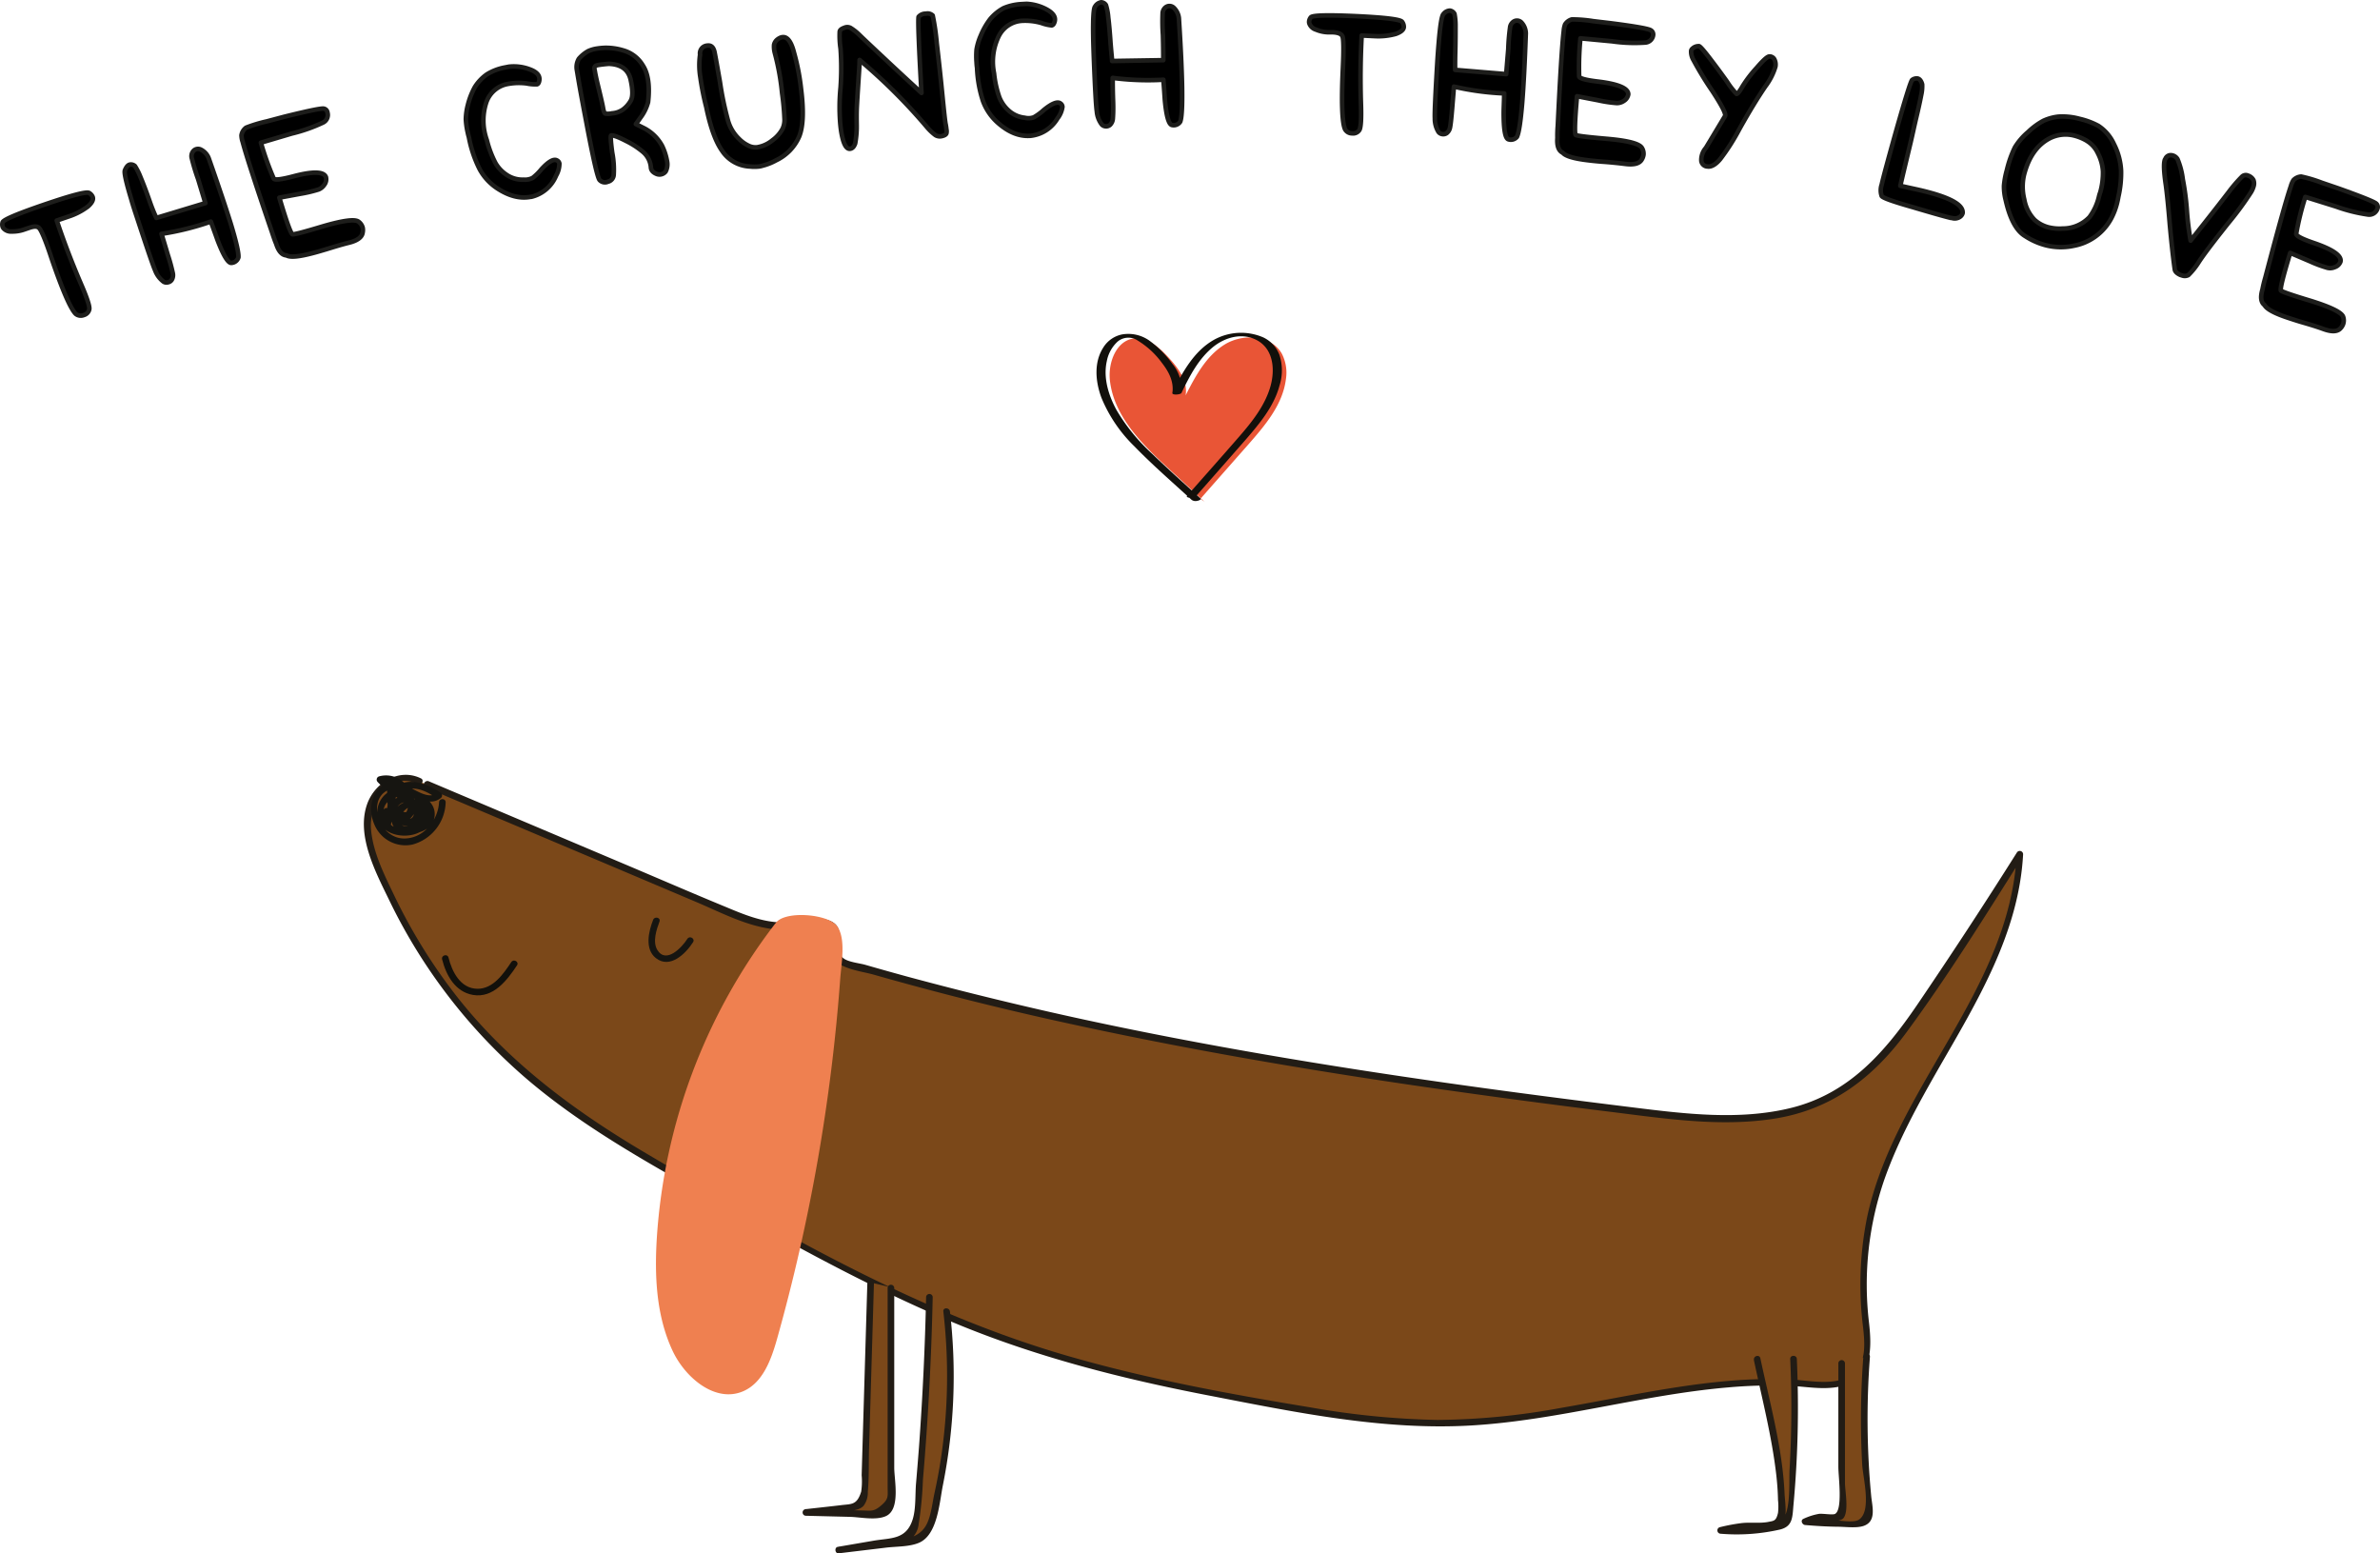 <svg xmlns="http://www.w3.org/2000/svg" viewBox="0 0 522.18 340.76"><defs><style>.cls-1{stroke:#1d1d1b;stroke-linecap:round;stroke-linejoin:round;}.cls-2{fill:#e95536;}.cls-3{fill:#12100b;}.cls-4{fill:#7b4819;}.cls-5{fill:#221c15;}.cls-6{fill:#ef8050;}.cls-7{fill:#161511;}</style></defs><title>HYGGE2</title><g id="Livello_2" data-name="Livello 2"><g id="Livello_1-2" data-name="Livello 1"><path class="cls-1" d="M11.22,56.38C10,52.67,9.08,50.57,8.63,50.07s-1.17-.46-2.3-.07l-1,.34a7.71,7.71,0,0,1-2.73.44,2.2,2.2,0,0,1-1.76-.63,1.1,1.1,0,0,1-.26-.4,1.64,1.64,0,0,1,0-1q.33-.86,9.21-3.89t9.75-2.54a1.81,1.81,0,0,1,.8.9c.2.59-.15,1.28-1.07,2.09a14.48,14.48,0,0,1-4.12,2.15l-2.7.92q2.34,7,5.3,13.87c1.33,3.07,1.95,4.93,1.84,5.58a1.64,1.64,0,0,1-1.2,1.28,1.75,1.75,0,0,1-1.78-.26Q14.88,67.12,11.22,56.38Z"></path><path class="cls-1" d="M34.31,47.8l10.75-3.25-1.6-5.29a44.14,44.14,0,0,1-1.37-4.51,1.71,1.71,0,0,1,.27-1.54,1.36,1.36,0,0,1,1.7-.4,3.59,3.59,0,0,1,1.72,1.86Q49,43.84,50.66,49.18q1.77,5.85,1.65,7.28a1.7,1.7,0,0,1-1.58,1.21q-1.08,0-3-5c-.31-.88-.8-2.23-1.47-4.06A60.74,60.74,0,0,1,35.43,51.3c.31,1,.79,2.6,1.41,4.68a40.18,40.18,0,0,1,1.07,3.93,2,2,0,0,1-.22,1.46,1.24,1.24,0,0,1-.81.55,1.21,1.21,0,0,1-1-.13,5.57,5.57,0,0,1-1.86-2.54Q33.42,57.93,30.16,48c-.52-1.58-1-3-1.35-4.27q-1.75-5.79-1.39-6.39c.28-.69.62-1.1,1-1.22a1.31,1.31,0,0,1,1.19.31,13.94,13.94,0,0,1,1.24,2.48c.57,1.37,1.25,3.13,2,5.29S34.19,47.56,34.31,47.8Z"></path><path class="cls-1" d="M71.85,24.7a1.86,1.86,0,0,1-1,2.2A35.24,35.24,0,0,1,64,29.3l-6.76,2a62.61,62.61,0,0,0,2.81,7.86c.21.39,1.65.22,4.32-.48q6.41-1.69,7.14.16a2,2,0,0,1-.38,1.73,2.72,2.72,0,0,1-1.25,1,29.11,29.11,0,0,1-4,.94l-4.59.85q2.2,7.43,2.83,8,.08.29,6.71-1.71c4.47-1.3,7.09-1.64,7.86-1a2.4,2.4,0,0,1,.88,1.27,2.6,2.6,0,0,1,0,1.08c-.12,1-1.13,1.78-3,2.24s-3.54,1-5,1.44c-1.08.32-2,.6-2.91.83-3,.8-5,1-5.8.51-1-.06-1.76-.92-2.28-2.59-.18-.39-.48-1.22-.89-2.47q-5.34-15.63-6.45-19.85a4.69,4.69,0,0,1-.26-1.44A2.56,2.56,0,0,1,54,28a30.87,30.87,0,0,1,4.52-1.37l3.77-1q7.62-1.89,8.67-1.81A1,1,0,0,1,71.85,24.7Z"></path><path class="cls-1" d="M106.83,16.31a11.5,11.5,0,0,1,3.74-1.47l1.08-.21a9.9,9.9,0,0,1,4.76.65c1.46.57,2.1,1.38,1.91,2.4-.07.45-.23.72-.49.81a9.26,9.26,0,0,1-2.29-.19,13.49,13.49,0,0,0-4.19.13,6.1,6.1,0,0,0-4.69,4.14,12.7,12.7,0,0,0,.15,8.16,22.57,22.57,0,0,0,1.88,5,7.62,7.62,0,0,0,2.36,2.55,6.18,6.18,0,0,0,3.84,1.13,3.6,3.6,0,0,0,2-.4,11.84,11.84,0,0,0,1.88-1.86q2.39-2.61,3.47-1.94a.92.92,0,0,1,.49.67,5.3,5.3,0,0,1-.72,2.64,7.84,7.84,0,0,1-5.42,4.65l-.11,0c-2.32.46-4.78-.15-7.37-1.85a11.66,11.66,0,0,1-3.87-4.21,26.14,26.14,0,0,1-2.36-7c-.12-.41-.21-.78-.28-1.13a16.25,16.25,0,0,1-.39-2.83,13.14,13.14,0,0,1,.44-3.11,16.24,16.24,0,0,1,1.53-3.93A9.71,9.71,0,0,1,106.83,16.31Z"></path><path class="cls-1" d="M144.18,38.2c-.88-.32-1.33-.82-1.37-1.48a4.94,4.94,0,0,0-1.66-3.33,18.13,18.13,0,0,0-3.83-2.49c-1.68-.87-2.75-1.26-3.21-1.19-.19,0-.12,1.28.21,3.75a19.42,19.42,0,0,1,.33,4.9,1.63,1.63,0,0,1-1.28,1.5,1.58,1.58,0,0,1-1.84-.4q-.69-.95-3-13.25-1.26-6.57-1.71-9.33c-.11-.65-.19-1.15-.25-1.49A3.55,3.55,0,0,1,127,12.9a7.48,7.48,0,0,1,2.08-1.7,7.23,7.23,0,0,1,1.86-.54,14.66,14.66,0,0,1,1.74-.17,12.93,12.93,0,0,1,4.07.57,7.32,7.32,0,0,1,4.33,3.36c1.14,1.77,1.51,4.45,1.11,8a10,10,0,0,1-1.68,3.4c-.22.32-.54.78-1,1.4l1.68.84A9.41,9.41,0,0,1,145.27,32a12.77,12.77,0,0,1,1.1,3.44,3.37,3.37,0,0,1-.32,2.18A1.7,1.7,0,0,1,144.18,38.2Zm-13-23.92c-.5.08-.76.32-.77.71,0,.12.05.33.11.63.09.58.27,1.45.55,2.63.7,2.87,1.12,4.67,1.24,5.4s.29,1.15.5,1.27a3.77,3.77,0,0,0,1.47-.06,4.72,4.72,0,0,0,2.37-.81,6.27,6.27,0,0,0,1.72-1.93q.74-1.25,0-4.61T133.59,14C132.7,14.06,131.89,14.16,131.16,14.28Z"></path><path class="cls-1" d="M155.21,10h0c.84-.11,1.36.39,1.58,1.5s.62,3.33,1.18,6.54a69.24,69.24,0,0,0,1.8,8.57,9,9,0,0,0,2.38,3.86,7.24,7.24,0,0,0,2,1.45,3.46,3.46,0,0,0,2,.38,7,7,0,0,0,3.34-1.54,7.44,7.44,0,0,0,2.21-2.51,4.64,4.64,0,0,0,.41-2.34,54.42,54.42,0,0,0-.52-5.5,53.58,53.58,0,0,0-1.59-8.78,5.41,5.41,0,0,1-.17-1.8,2,2,0,0,1,.79-1.21q2.42-1.77,3.61,3a49,49,0,0,1,1.54,8q.88,7-.4,10.26a10.33,10.33,0,0,1-5.08,5.28,12.45,12.45,0,0,1-3.07,1.21,4,4,0,0,1-.69.15,9.32,9.32,0,0,1-2,0,7.68,7.68,0,0,1-6.06-3.39q-2.15-3-3.51-9.64a59.57,59.57,0,0,1-1.31-6.58,16.27,16.27,0,0,1-.05-4.93A1.7,1.7,0,0,1,155.21,10Z"></path><path class="cls-1" d="M186.47,32.64c-.85.07-1.49-1.21-1.92-3.86q-.13-.87-.21-1.8a44.3,44.3,0,0,1,.08-7.77,59.83,59.83,0,0,0,0-8.53A19.28,19.28,0,0,1,184.23,7c0-.39.38-.69,1-.9a1.57,1.57,0,0,1,1.34,0,10.72,10.72,0,0,1,2,1.57c.76.75,2.89,2.75,6.36,6s5.93,5.48,7.25,6.72q-.87-15.34-.64-16.7A2,2,0,0,1,203.09,3h.06a1.64,1.64,0,0,1,1.49.4,51.91,51.91,0,0,1,.89,6.11q.67,5.67,1.24,11.46t.72,6.31c.08.42.13.78.16,1.09a1.91,1.91,0,0,1,0,.88c-.09.28-.45.49-1.06.62a1.85,1.85,0,0,1-1.36-.23,11,11,0,0,1-1.72-1.6,123,123,0,0,0-14.91-14.88c0,.94-.12,2.43-.25,4.46s-.25,3.84-.34,5.52-.06,3.07-.05,4.15a20.57,20.57,0,0,1-.33,4.18C187.38,32.19,187,32.59,186.47,32.64Z"></path><path class="cls-1" d="M220.19,1.79A11.53,11.53,0,0,1,224.11.9l1.1-.06a10.24,10.24,0,0,1,4.62,1.34c1.35.79,1.87,1.68,1.53,2.67-.14.43-.34.67-.61.72a8.86,8.86,0,0,1-2.24-.52,13,13,0,0,0-4.16-.49A6.09,6.09,0,0,0,219.1,8a12.74,12.74,0,0,0-1,8.09,22.84,22.84,0,0,0,1.14,5.19,7.57,7.57,0,0,0,1.95,2.87,6.21,6.21,0,0,0,3.64,1.68,3.48,3.48,0,0,0,2-.1A12.12,12.12,0,0,0,229,24.14q2.75-2.24,3.72-1.41a.92.92,0,0,1,.38.73A5.32,5.32,0,0,1,232,26a7.83,7.83,0,0,1-6,3.8h-.12q-3.54.18-7-2.91a11.86,11.86,0,0,1-3.21-4.73,26.55,26.55,0,0,1-1.3-7.28,10.47,10.47,0,0,1-.11-1.16,17,17,0,0,1,0-2.85,12.7,12.7,0,0,1,.9-3,16,16,0,0,1,2.08-3.66A10,10,0,0,1,220.19,1.79Z"></path><path class="cls-1" d="M244,13.38l11.23-.18c0-.93,0-2.77-.08-5.52A42.8,42.8,0,0,1,255.08,3a1.74,1.74,0,0,1,.68-1.41,1.37,1.37,0,0,1,1.75.09,3.68,3.68,0,0,1,1.14,2.26q.62,9.7.71,15.29c.06,4.07-.07,6.56-.41,7.46a1.7,1.7,0,0,1-1.85.73c-.7-.19-1.22-2.06-1.54-5.62-.06-.94-.16-2.37-.31-4.31a60.24,60.24,0,0,1-11.12-.4c0,1.08,0,2.71.08,4.89s0,3.41-.05,4.07a2.08,2.08,0,0,1-.62,1.35,1.29,1.29,0,0,1-.93.31,1.25,1.25,0,0,1-.88-.4,5.5,5.5,0,0,1-1.09-2.95q-.25-1.45-.66-11.92c-.06-1.67-.11-3.16-.13-4.48q-.09-6,.42-6.53A1.91,1.91,0,0,1,241.6.5a1.29,1.29,0,0,1,1.05.62,12.48,12.48,0,0,1,.51,2.73q.27,2.2.5,5.64C243.85,11.81,244,13.11,244,13.38Z"></path><path class="cls-1" d="M294.64,14.83Q294.91,9,294.55,8c-.21-.56-.92-.86-2.12-.92l-1,0a7.39,7.39,0,0,1-2.71-.59,2.19,2.19,0,0,1-1.4-1.23,1.14,1.14,0,0,1-.1-.47,1.63,1.63,0,0,1,.4-1q.62-.67,10-.24c6.3.3,9.64.71,10,1.23A1.84,1.84,0,0,1,308,5.89c0,.62-.62,1.14-1.77,1.55a14.5,14.5,0,0,1-4.62.49l-2.85-.14q-.4,7.38-.17,14.85c.12,3.35,0,5.3-.33,5.87a1.62,1.62,0,0,1-1.59.74,1.75,1.75,0,0,1-1.56-.89C294.44,26.9,294.29,22.38,294.64,14.83Z"></path><path class="cls-1" d="M319.27,15.33l11.19.93c.08-.93.23-2.76.46-5.51a44.6,44.6,0,0,1,.39-4.69,1.78,1.78,0,0,1,.81-1.34,1.36,1.36,0,0,1,1.73.26,3.6,3.6,0,0,1,.92,2.35c-.23,6.49-.5,11.58-.8,15.3q-.51,6.09-1.14,7.38a1.72,1.72,0,0,1-1.92.54q-1-.37-1-5.75c0-.93.08-2.36.12-4.31A60.29,60.29,0,0,1,319,19c-.09,1.09-.22,2.71-.4,4.87s-.32,3.4-.45,4.05a2.09,2.09,0,0,1-.75,1.29,1.32,1.32,0,0,1-.95.21,1.26,1.26,0,0,1-.84-.48,5.56,5.56,0,0,1-.8-3q-.1-1.47.52-11.93c.1-1.67.21-3.16.32-4.47q.49-6,1.06-6.46a1.84,1.84,0,0,1,1.41-.75,1.32,1.32,0,0,1,1,.72,13.43,13.43,0,0,1,.23,2.76c0,1.49,0,3.37-.06,5.66S319.25,15.06,319.27,15.33Z"></path><path class="cls-1" d="M362.71,7.68a1.86,1.86,0,0,1-1.79,1.66,34.5,34.5,0,0,1-7.17-.27l-7-.66a64.47,64.47,0,0,0-.28,8.35c.06.44,1.46.82,4.19,1.14q6.58.8,6.59,2.78a2.07,2.07,0,0,1-1,1.47,2.65,2.65,0,0,1-1.52.46,28,28,0,0,1-4.09-.61L346,21.11q-.69,7.71-.31,8.46,0,.29,6.87.88t7.68,2a2.4,2.4,0,0,1,.35,1.51,2.67,2.67,0,0,1-.36,1c-.5.92-1.71,1.24-3.63,1s-3.65-.4-5.16-.5c-1.12-.09-2.13-.19-3-.3q-4.67-.55-5.57-1.66c-.91-.42-1.3-1.5-1.17-3.25a25.82,25.82,0,0,1,.08-2.62q.79-16.5,1.31-20.83a5.12,5.12,0,0,1,.29-1.43,2.57,2.57,0,0,1,1.48-1.11,29.43,29.43,0,0,1,4.7.38l3.88.46q7.78,1,8.72,1.52A1.06,1.06,0,0,1,362.71,7.68Z"></path><path class="cls-1" d="M372.72,10.13c.17-.09.92.73,2.26,2.47s2.66,3.52,3.95,5.33A17.11,17.11,0,0,0,381,20.6c.23,0,.67-.52,1.33-1.68a28,28,0,0,1,3.1-4.05c1.34-1.55,2.23-2.38,2.68-2.47a1,1,0,0,1,.35,0,1.21,1.21,0,0,1,.8.54,2.49,2.49,0,0,1,.27,1.69,13.75,13.75,0,0,1-2.2,4.31q-2.52,3.68-5.7,9.36a46.29,46.29,0,0,1-4.2,6.59c-1,1.22-2,1.76-2.79,1.63a1.39,1.39,0,0,1-1.37-1.39,4,4,0,0,1,1-2.68q.08-.11,4.21-7,.39-.64-2.79-5.5a72.58,72.58,0,0,1-4.13-6.77,3.62,3.62,0,0,1-.52-2,.76.76,0,0,1,.32-.54A1.88,1.88,0,0,1,372.72,10.13Z"></path><path class="cls-1" d="M419.52,17.55a1.6,1.6,0,0,1,1.21-.33c.45.1.8.53,1,1.29a8.75,8.75,0,0,1-.2,2.28c-.25,1.3-.6,2.93-1.07,4.89s-.85,3.81-1.28,5.62-.89,3.7-1.36,5.66-.76,3.23-.88,3.8l4,.88q8.75,2,9.58,4.41a1.56,1.56,0,0,1,.09.68,1.37,1.37,0,0,1-.45.73,2,2,0,0,1-1.93.35l-.17,0q-1.59-.35-8.47-2.39c-4.23-1.2-6.47-2-6.74-2.42a3.86,3.86,0,0,1,0-2.5q.4-1.87,3.12-11.59Q419.07,18,419.52,17.55Z"></path><path class="cls-1" d="M463.16,48a11.73,11.73,0,0,1-8.12,5.9,13.51,13.51,0,0,1-6.26-.12,15.3,15.3,0,0,1-4.46-2q-2.86-1.7-4.26-7.89a11.72,11.72,0,0,1-.38-3.16,18.43,18.43,0,0,1,.63-3.39,24.15,24.15,0,0,1,1.76-5A13.82,13.82,0,0,1,445,28.94a15,15,0,0,1,3.34-2.45,10.64,10.64,0,0,1,3.24-.9A14,14,0,0,1,456,26l.56.14a16.12,16.12,0,0,1,3.83,1.47,9.41,9.41,0,0,1,3.41,4,14.28,14.28,0,0,1,1.57,5.82,23.13,23.13,0,0,1-.58,5.68c-.08.46-.17.9-.27,1.31A15.08,15.08,0,0,1,463.16,48Zm-5.31-17.12a10.62,10.62,0,0,0-2.66-1.11,7.67,7.67,0,0,0-5.63.65q-3.92,2.12-5.43,7.73l-.06.23a11.45,11.45,0,0,0,.06,5.36,8.56,8.56,0,0,0,2.26,4.49,7.21,7.21,0,0,0,3.07,1.64,10,10,0,0,0,3.11.26,8,8,0,0,0,5.88-2.51,12.08,12.08,0,0,0,2.06-4.45,7.58,7.58,0,0,1,.3-1,15.59,15.59,0,0,0,.59-4.59,10,10,0,0,0-1.13-4A6.2,6.2,0,0,0,457.85,30.89Z"></path><path class="cls-1" d="M491.92,38.73a1.17,1.17,0,0,1,1.28-.22,2.11,2.11,0,0,1,1.22,1,2.18,2.18,0,0,1,0,1.45,5.26,5.26,0,0,1-.53,1.18A68.05,68.05,0,0,1,489,48.8q-5.17,6.47-6.66,8.81a15.2,15.2,0,0,1-2.22,2.74,1.7,1.7,0,0,1-1.42.06l-.33-.1c-.75-.35-1.16-.75-1.22-1.22q-.51-3.56-1.08-9.74c-.34-4.12-.64-7.08-.9-8.91q-.6-4.06-.23-5.29a.5.5,0,0,1,.14-.26,1.25,1.25,0,0,1,1.22-.85,1.79,1.79,0,0,1,1.45.86,16.48,16.48,0,0,1,1.16,4.42,58.1,58.1,0,0,1,.89,6.71,60.94,60.94,0,0,0,.83,6.75q.8-1,3.53-4.46t4.84-6.2A31.14,31.14,0,0,1,491.92,38.73Z"></path><path class="cls-1" d="M521.6,45.8a1.87,1.87,0,0,1-2.09,1.26,35.83,35.83,0,0,1-7-1.76l-6.72-2.1a62.1,62.1,0,0,0-2,8.1c0,.44,1.25,1.11,3.86,2q6.29,2.15,5.86,4.09a2,2,0,0,1-1.28,1.22,2.54,2.54,0,0,1-1.58.14,27.5,27.5,0,0,1-3.87-1.44l-4.3-1.83q-2.26,7.39-2.06,8.21Q500.36,64,507,66c4.45,1.39,6.81,2.56,7.1,3.52a2.43,2.43,0,0,1,0,1.55,2.62,2.62,0,0,1-.56.92c-.68.79-1.93.85-3.75.19s-3.49-1.14-4.94-1.56c-1.08-.32-2-.63-2.89-.92-3-1-4.67-1.93-5.11-2.78-.8-.6-.95-1.74-.46-3.42a25.8,25.8,0,0,1,.62-2.55q4.2-16,5.61-20.1a4.89,4.89,0,0,1,.58-1.34,2.54,2.54,0,0,1,1.68-.78,30.07,30.07,0,0,1,4.52,1.35l3.69,1.26q7.39,2.64,8.22,3.29A1,1,0,0,1,521.6,45.8Z"></path><path class="cls-2" d="M264.32,110.11,256.61,103c-5.91-5.43-12.2-11.57-13.09-19.54-.44-3.92,1.4-8.77,5.31-9.22,2.85-.32,5.33,1.83,7.3,3.91,2.25,2.38,4.53,5.35,4,8.58,2.15-4.23,4.51-8.64,8.54-11.14s10.23-2.13,12.57,2a9.11,9.11,0,0,1,.88,5.68c-.72,5.54-4.58,10.08-8.27,14.27l-10.48,11.89"></path><path class="cls-3" d="M263.34,109.29c-3.55-3.25-7.16-6.46-10.62-9.81A41.29,41.29,0,0,1,245,90c-1.78-3.23-3-7.14-2.15-10.83a7.76,7.76,0,0,1,2.34-4.22,3.66,3.66,0,0,1,4.45-.23,18.48,18.48,0,0,1,5.3,4.9c1.48,1.89,2.66,4.12,2.28,6.59-.08.52,1.77.37,2,0C261,82.49,263,78.62,266.3,76c2.56-2,6.07-3,9.15-1.53,3.95,1.85,4.36,6.55,3.28,10.31-1.2,4.2-4,7.72-6.85,11-3.78,4.35-7.62,8.66-11.44,13-.27.31.61.44.73.45a1.53,1.53,0,0,0,1.21-.36q5.52-6.25,11-12.51c3-3.47,6.12-7.2,7.34-11.74a11,11,0,0,0,0-6.76A7,7,0,0,0,277.14,74a12.27,12.27,0,0,0-10.88.59c-4.37,2.51-6.85,7.15-9.06,11.49l2,0a8.52,8.52,0,0,0-1.93-6.2,22.41,22.41,0,0,0-4.76-4.91,8,8,0,0,0-6.26-1.62,6.31,6.31,0,0,0-4.15,2.83c-2.16,3.31-1.76,7.54-.44,11.08a31.68,31.68,0,0,0,7.25,10.67c4,4.12,8.34,7.87,12.55,11.73a1.51,1.51,0,0,0,1.25.2c.12,0,1-.27.66-.54Z"></path><path class="cls-4" d="M93.78,172.13l65.27,27.63c4.94,2.09,10.26,4.22,15.52,3.17,3.44-.69,8.75-1.48,8.91,2,.06,1.31-.9,2.54-.66,3.83.27,1.54,2,2.26,3.54,2.7,56.47,16.61,115,25.27,173.38,32.46,15.47,1.9,32.42,3.38,45.42-5.22,7-4.65,12-11.76,16.77-18.74q10.9-16.06,21.26-32.51c-1.15,27.37-24.12,48.78-31.67,75.11a69.37,69.37,0,0,0-2.16,27.49c.48,3.86,1.12,8.3-1.49,11.18-2.75,3-7.52,2.65-11.61,2.31-25.68-2.13-50.89,7.85-76.65,8.64-14.55.44-29-2-43.33-4.67-16.57-3-33.17-6.25-49.2-11.46-26.57-8.64-51.06-22.57-75.34-36.4-11.68-6.66-23.41-13.35-33.81-21.87a120.21,120.21,0,0,1-34.87-47.23c-1.77-4.33-3.3-9.13-1.94-13.61s6.84-7.9,10.86-5.5"></path><path class="cls-5" d="M93.41,172.76l40,16.91,19.31,8.18c5.51,2.33,11.24,5.41,17.27,6a30.24,30.24,0,0,0,7.11-.59,9.19,9.19,0,0,1,3.73-.07c2.26.84,1.24,3.21,1.3,5.14.13,4.05,6.57,4.62,9.45,5.44q20.2,5.75,40.73,10.28c27.14,6,54.57,10.7,82.08,14.65q19.88,2.85,39.82,5.3c11.6,1.45,23.5,3.24,35.17,1.38,12.55-2,21.64-9,29-19.05,9.09-12.35,17.25-25.5,25.43-38.46l-1.35-.37c-1.59,29.91-27.06,51.36-32.91,80a74.89,74.89,0,0,0-.79,23.62c.5,4.4.82,9.76-4.41,11.44-3.76,1.2-8.24.16-12.08,0-16.78-.62-33.24,3.44-49.67,6.26a154.5,154.5,0,0,1-27.22,2.66,178.83,178.83,0,0,1-27.8-2.74c-17.53-2.88-35.16-6.12-52.26-11-33.27-9.43-63.76-27.17-93.37-44.63-15.61-9.19-30-19.77-41.36-34.06a119.91,119.91,0,0,1-14-22.42c-2.19-4.57-4.79-9.64-5.19-14.77-.42-5.33,3.85-13,10.23-9.86.83.41,1.57-.84.73-1.25-4.71-2.31-10,.8-11.76,5.5-2.6,7.08,2,15.41,5,21.64a120.81,120.81,0,0,0,30,38.82c13.58,11.59,29.57,20,45,28.77,15.88,9,32,17.7,48.82,24.73,17.91,7.45,36.57,12.19,55.58,15.87s38.45,7.77,57.9,6.61c18.93-1.13,37.24-6.7,56.11-8.33a108.23,108.23,0,0,1,13.23-.39c3.77.14,7.75,1,11.49.17,7.09-1.53,7-8.25,6.32-14.15a70.6,70.6,0,0,1,3.48-31.52c3-8.42,7.32-16.25,11.75-24,8.46-14.72,17.67-29.69,18.6-47.11a.74.74,0,0,0-1.36-.36q-10.68,16.94-21.94,33.5c-7.1,10.4-15,19.46-27.72,22.56-11.29,2.75-23.17,1.28-34.55-.13-13.62-1.68-27.24-3.44-40.83-5.37-26.59-3.78-53.12-8.19-79.38-13.85q-19.51-4.22-38.78-9.41-4.74-1.29-9.45-2.65c-1.35-.39-4-.61-5-1.6-1.61-1.67-.61-3.41-.7-5.21-.14-2.75-2.86-3.36-5.15-3.34-2.62,0-5.15.93-7.78.84-4.22-.14-8.16-1.78-12-3.39-7.29-3-14.57-6.16-21.85-9.24l-43.3-18.32c-.85-.36-1.59.89-.73,1.25Z"></path><path class="cls-6" d="M170.12,202.56a126.51,126.51,0,0,0-26,68.82c-.54,8.47-.16,17.28,3.48,25,2.8,5.91,9.35,11.37,15.38,8.84,4.38-1.84,6.22-6.95,7.51-11.52a400.44,400.44,0,0,0,13.86-79c.25-3.39,1.29-8.74-.67-11.52s-11.87-3.51-13.57-.56"></path><path class="cls-7" d="M143.3,201.78c-1,2.52-1.9,6.43.61,8.4,3.1,2.43,6.55-1,8.15-3.5.5-.79-.75-1.52-1.25-.73-1.13,1.79-4.63,5.59-6.58,2.45-1.1-1.79-.2-4.46.46-6.23.34-.88-1.07-1.25-1.39-.39Z"></path><path class="cls-7" d="M96.33,176c-.23,4.07-3.6,8.17-8,7.92-3.57-.2-6.21-4.21-5.5-7.61A4,4,0,0,1,88,173.17a31.78,31.78,0,0,1,3.87,1.94c1.64.77,3.23,1.15,4.78,0a.74.74,0,0,0,0-1.25c-3.09-2.06-7.87-3.89-10.73-.37-1.85,2.29-.53,6.85,2.88,6.46a3.16,3.16,0,0,0,1.85-5.05C87.9,172,85.42,177,85,179.11a.72.72,0,0,0,.18.7c3.57,2.84,8.33-2.32,4.66-5.44-4.48-3.8-9.33,2.95-5.95,7,2.92,3.48,11.64,2.24,10.24-3.42-1.21-4.89-9.61-1.62-8.06,2.77.74,2.09,3.7,2.47,5.4,1.42,2.78-1.72,2-5.56.88-8-.31-.69-1.33-.3-1.35.37l-.07,2.76c0,1.82-.37,2.93-2.49,2.09-2.74-1.09-2.19-5-1.93-7.32H85.07a26,26,0,0,1-.79,8.77l1.42.19-.19-3c0-.49-.61-1-1.09-.63-1.85,1.36-1.35,3.87.57,4.94,2.2,1.23,6.31.92,8.41-.35a3.87,3.87,0,0,0,1.17-5.75c-2.6-3.66-7.87-2.49-10.7-5.71l-.32,1.21a4.21,4.21,0,0,1,4.89,2.12.73.73,0,0,0,1.26-.74,5.66,5.66,0,0,0-6.53-2.78.74.74,0,0,0-.32,1.22c2.09,2.38,5.05,2.41,7.81,3.56s4.75,5,.64,6.13a10.13,10.13,0,0,1-2.57.28c-.37,0-.75,0-1.12,0-1.66.13-2.48-.82-2.46-2.84L84.06,178l.19,3a.73.73,0,0,0,1.43.2,27.21,27.21,0,0,0,.84-9.16.73.73,0,0,0-1.45,0c-.38,3.38-.35,8.1,3.76,9.14.94.24,2.62.24,3.28-.64.87-1.15.32-4.61.35-6l-1.35.36c1,2.12,1.54,6.48-1.9,6.4-3.11-.07-.61-5.38,2.25-4.25s.64,3.83-.58,4.52a4.86,4.86,0,0,1-3.72.29c-2.7-.84-4.27-4.37-1.7-6.32a2.51,2.51,0,0,1,3.17-.21c2.34,1.61-.63,5-1.73,3.94-1.33-1.23,2-5.14,2.92-2.12q-.06,1.89-3,.25l0-2.48c.33-1,1.87-1.65,2.82-1.84,2.3-.46,4.53.89,6.36,2.11v-1.25c-3.12,2.31-7.4-3.82-11.3-2-3.35,1.53-3.94,5.71-2.61,8.8a7.37,7.37,0,0,0,8.38,4.53A9.88,9.88,0,0,0,97.78,176c0-.93-1.4-.93-1.45,0Z"></path><path class="cls-4" d="M385.5,298.12l2.69,12.76c1.55,7.38,3.11,14.89,2.51,22.41a1.59,1.59,0,0,1-.43,1.16,1.64,1.64,0,0,1-1.18.2,34.59,34.59,0,0,0-11.64,1,54.51,54.51,0,0,0,12.92-.91,2.13,2.13,0,0,0,2.16-2.5,226.94,226.94,0,0,0,.94-34.19"></path><path class="cls-5" d="M384.8,298.31c1.75,8.31,3.93,16.68,4.91,25.13.21,1.86.36,3.74.39,5.62a12.64,12.64,0,0,1,0,2.82c-.43,1.83-.89,1.72-2.29,2-1.86.32-3.94,0-5.85.25a40.91,40.91,0,0,0-4.67.89.73.73,0,0,0,.19,1.42,42.59,42.59,0,0,0,13.12-.93c2.77-.72,2.65-2.71,2.89-5.33a233.42,233.42,0,0,0,.74-32.06c0-.93-1.49-.94-1.45,0a233.32,233.32,0,0,1-.14,24.24c-.17,2.85.47,10.5-2.43,11.76-2,.84-4.8.7-6.9.86a42,42,0,0,1-5.83,0l.19,1.42a37.13,37.13,0,0,1,8.19-1.11c1.19,0,3.52.62,4.63-.11,1.94-1.27,1.13-5.61,1.05-7.5-.44-10-3.25-20-5.31-29.72-.19-.92-1.59-.53-1.4.38Z"></path><path class="cls-4" d="M404.07,299v32.76a1.25,1.25,0,0,1-.24.91c-.3.3-.79.22-1.21.15a10.54,10.54,0,0,0-6.58,1,85.48,85.48,0,0,0,11.76.32,2.91,2.91,0,0,0,1.74-.47c.73-.61.68-1.74.58-2.69a175,175,0,0,1-.57-33.32"></path><path class="cls-5" d="M403.34,299v22.79c0,2.11,1,9.35-.72,10.3-.51.29-2.84-.13-3.56,0a13.43,13.43,0,0,0-3.39,1.09c-.72.32-.26,1.29.37,1.35,2.39.21,4.78.35,7.18.38,1.67,0,4.09.36,5.69-.19,2.84-1,1.87-4.2,1.64-6.53a179.13,179.13,0,0,1-.28-30.55c.07-.93-1.38-.93-1.45,0a180.76,180.76,0,0,0-.25,23.62c.17,2.92,2.16,10.31-.77,12.13-1.17.73-4.52.08-5.89,0-2,0-3.92-.18-5.87-.35l.37,1.35c2.32-1,4.21-.67,6.53-.84a2.17,2.17,0,0,0,1.4-.4c1.41-1.36.45-6.17.45-7.83V299a.73.73,0,0,0-1.45,0Z"></path><path class="cls-4" d="M191,281.33l-1.35,45.82a2.86,2.86,0,0,1-3.15,3.45l-9.78,1.1,15.27.37c1.05,0,2.25,0,2.92-.81a3.59,3.59,0,0,0,.55-2.33l0-46.54"></path><path class="cls-5" d="M190.3,281.33,189.45,310l-.4,13.61a15.28,15.28,0,0,1-.1,3.58c-.94,3.07-2.18,2.69-4.52,3-2.56.3-5.13.58-7.69.86a.73.73,0,0,0,0,1.45l9.72.24c2.3.06,5.62.81,7.84-.13,3.36-1.42,1.9-7.95,1.9-10.65l0-39.49a.73.73,0,0,0-1.45,0l0,31.73v12c0,2,.29,2.57-1.37,4s-2.21,1.19-4.14,1.14l-4.17-.1-8.33-.21v1.45c3-.34,6.06-.65,9.09-1,1.25-.15,2.7-.18,3.64-1.16a4.83,4.83,0,0,0,.93-3.09c.29-3.06.18-6.24.27-9.31l1.08-36.51c0-.94-1.42-.93-1.45,0Z"></path><path class="cls-4" d="M203.92,284.53Q203.4,309,201,333.3c-.13,1.29-.33,2.73-1.32,3.57a5.17,5.17,0,0,1-2.55.92L184,340l15.29-1.83a6.32,6.32,0,0,0,2.88-.82c1.21-.82,1.7-2.33,2.09-3.73a119.68,119.68,0,0,0,3.42-45.94"></path><path class="cls-5" d="M203.19,284.53q-.36,16.53-1.57,33-.3,3.93-.64,7.88c-.21,2.45,0,5.53-.73,7.87-1.42,4.53-4.83,4.05-8.58,4.69l-7.86,1.35c-.79.13-.62,1.52.2,1.42l10.42-1.25c2.23-.27,5.12-.16,7.22-1.07,4.07-1.76,4.46-8.83,5.21-12.55a122,122,0,0,0,1.56-38.18c-.11-.91-1.56-.92-1.45,0a122.21,122.21,0,0,1-.55,32.42q-.57,3.71-1.38,7.37c-.48,2.17-.75,5.06-1.79,7-2.05,3.83-7.22,3.35-10.9,3.79l-8.34,1,.19,1.42,9.17-1.57c2-.35,4.92-.3,6.64-1.66a5,5,0,0,0,1.56-3.22,78.47,78.47,0,0,0,.92-9.57q1.72-20.06,2.15-40.18a.73.73,0,0,0-1.45,0Z"></path><path class="cls-3" d="M97,210.44c.88,3.51,2.88,7.15,6.78,7.81,4.47.76,7.48-3.22,9.65-6.48.52-.78-.73-1.51-1.25-.73-1.71,2.56-4,5.94-7.5,5.86-3.7-.09-5.52-3.79-6.28-6.85-.22-.9-1.62-.52-1.4.39Z"></path></g></g></svg>